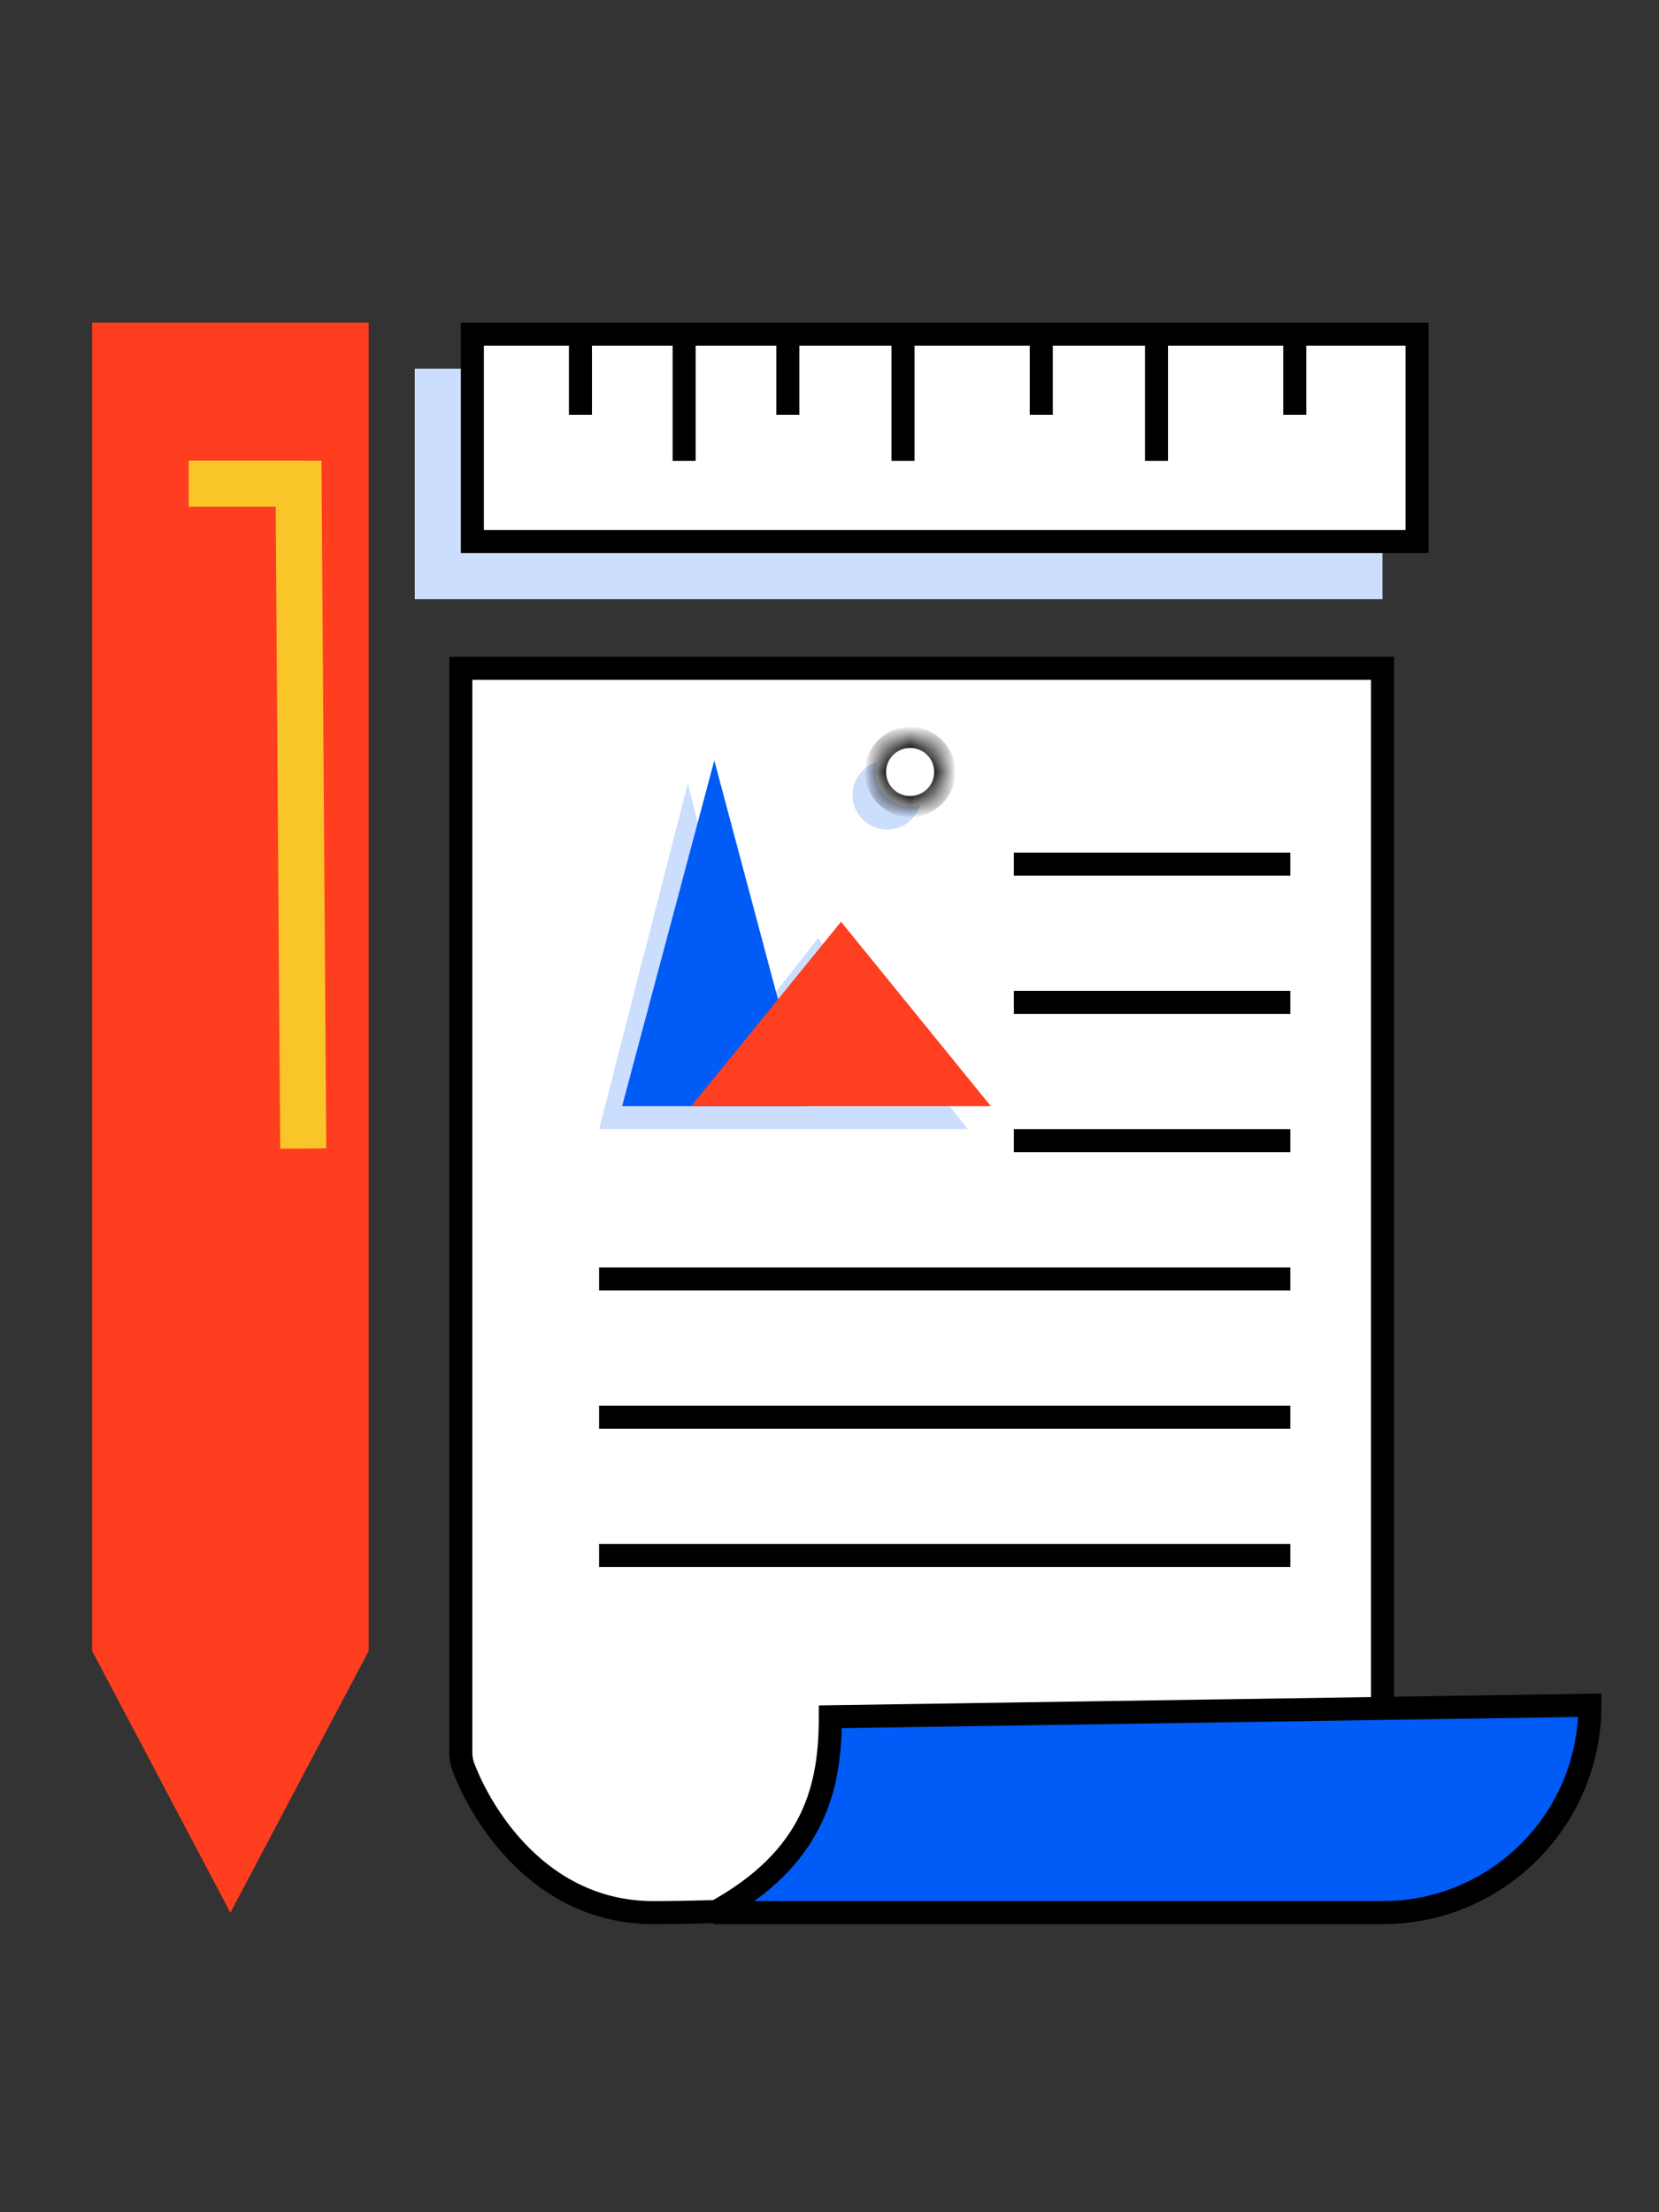 <svg width="72" height="96" viewBox="0 0 72 96" fill="none" xmlns="http://www.w3.org/2000/svg">
<rect x="0" y="0" width="72" height="96" fill="#333333" stroke="none"/>
<path d="M16 14H4V71.645L10 83L16 71.645V14Z" fill="#FF3E20"/>
<path d="M8.191 20.989L12.958 20.99L13.16 49.842" stroke="#FAC529" stroke-width="2"/>
<rect x="18" y="16" width="42" height="10" fill="#CCDEFD"/>
<rect x="20.5" y="14.5" width="41" height="9" fill="white" stroke="black"/>
<path d="M60 29L60 74L60 82.053C51.628 82.053 33.581 83 28.372 83C23.419 83 20.876 78.717 20.105 76.667C20.031 76.469 20 76.261 20 76.049L20 29L60 29Z" fill="white" stroke="black"/>
<path fill-rule="evenodd" clip-rule="evenodd" d="M42 49L35.502 40.711L32.541 44.487L29.85 34L26 49H29.004H33.7H42Z" fill="#CCDEFD"/>
<path fill-rule="evenodd" clip-rule="evenodd" d="M35 48H27L31 33L35 48Z" fill="#005BF7"/>
<path fill-rule="evenodd" clip-rule="evenodd" d="M43 48H30L36.5 40L43 48Z" fill="#FF3F21"/>
<path fill-rule="evenodd" clip-rule="evenodd" d="M38.5 36C39.327 36 40 35.327 40 34.5C40 33.673 39.327 33 38.5 33C37.673 33 37 33.673 37 34.5C37 35.327 37.673 36 38.5 36Z" fill="#CCDEFD"/>
<mask id="path-10-inside-1" fill="white">
<path fill-rule="evenodd" clip-rule="evenodd" d="M41 33.5C41 34.328 40.328 35 39.5 35C38.672 35 38 34.328 38 33.5C38 32.672 38.672 32 39.5 32C40.328 32 41 32.672 41 33.5Z"/>
</mask>
<path fill-rule="evenodd" clip-rule="evenodd" d="M41 33.5C41 34.328 40.328 35 39.5 35C38.672 35 38 34.328 38 33.5C38 32.672 38.672 32 39.5 32C40.328 32 41 32.672 41 33.5Z" fill="white"/>
<path d="M40.544 33.5C40.544 34.076 40.076 34.544 39.5 34.544V35.456C40.581 35.456 41.456 34.581 41.456 33.5H40.544ZM39.5 34.544C38.924 34.544 38.456 34.076 38.456 33.5H37.544C37.544 34.581 38.42 35.456 39.5 35.456V34.544ZM38.456 33.5C38.456 32.924 38.924 32.456 39.5 32.456V31.544C38.42 31.544 37.544 32.42 37.544 33.5H38.456ZM39.5 32.456C40.076 32.456 40.544 32.924 40.544 33.5H41.456C41.456 32.42 40.581 31.544 39.5 31.544V32.456Z" fill="black" mask="url(#path-10-inside-1)"/>
<path d="M31 83L60 83C64.971 83 69 78.971 69 74L36.036 74.5C36.036 77.5 35.395 80.6 31 83Z" fill="#005BF7" stroke="black"/>
<path d="M25.191 18L25.191 14" stroke="black"/>
<line x1="29.691" y1="20" x2="29.691" y2="14" stroke="black"/>
<path d="M34.191 18L34.191 14" stroke="black"/>
<path d="M39.191 20L39.191 14" stroke="black"/>
<path d="M45.191 18L45.191 14" stroke="black"/>
<path d="M50.191 20L50.191 14" stroke="black"/>
<path d="M56.191 18L56.191 14" stroke="black"/>
<line x1="44" y1="37.5" x2="56" y2="37.5" stroke="black"/>
<line x1="26" y1="55.5" x2="56" y2="55.5" stroke="black"/>
<line x1="44" y1="43.5" x2="56" y2="43.5" stroke="black"/>
<line x1="26" y1="61.5" x2="56" y2="61.5" stroke="black"/>
<line x1="44" y1="49.5" x2="56" y2="49.5" stroke="black"/>
<line x1="26" y1="67.5" x2="56" y2="67.5" stroke="black"/>
</svg>
